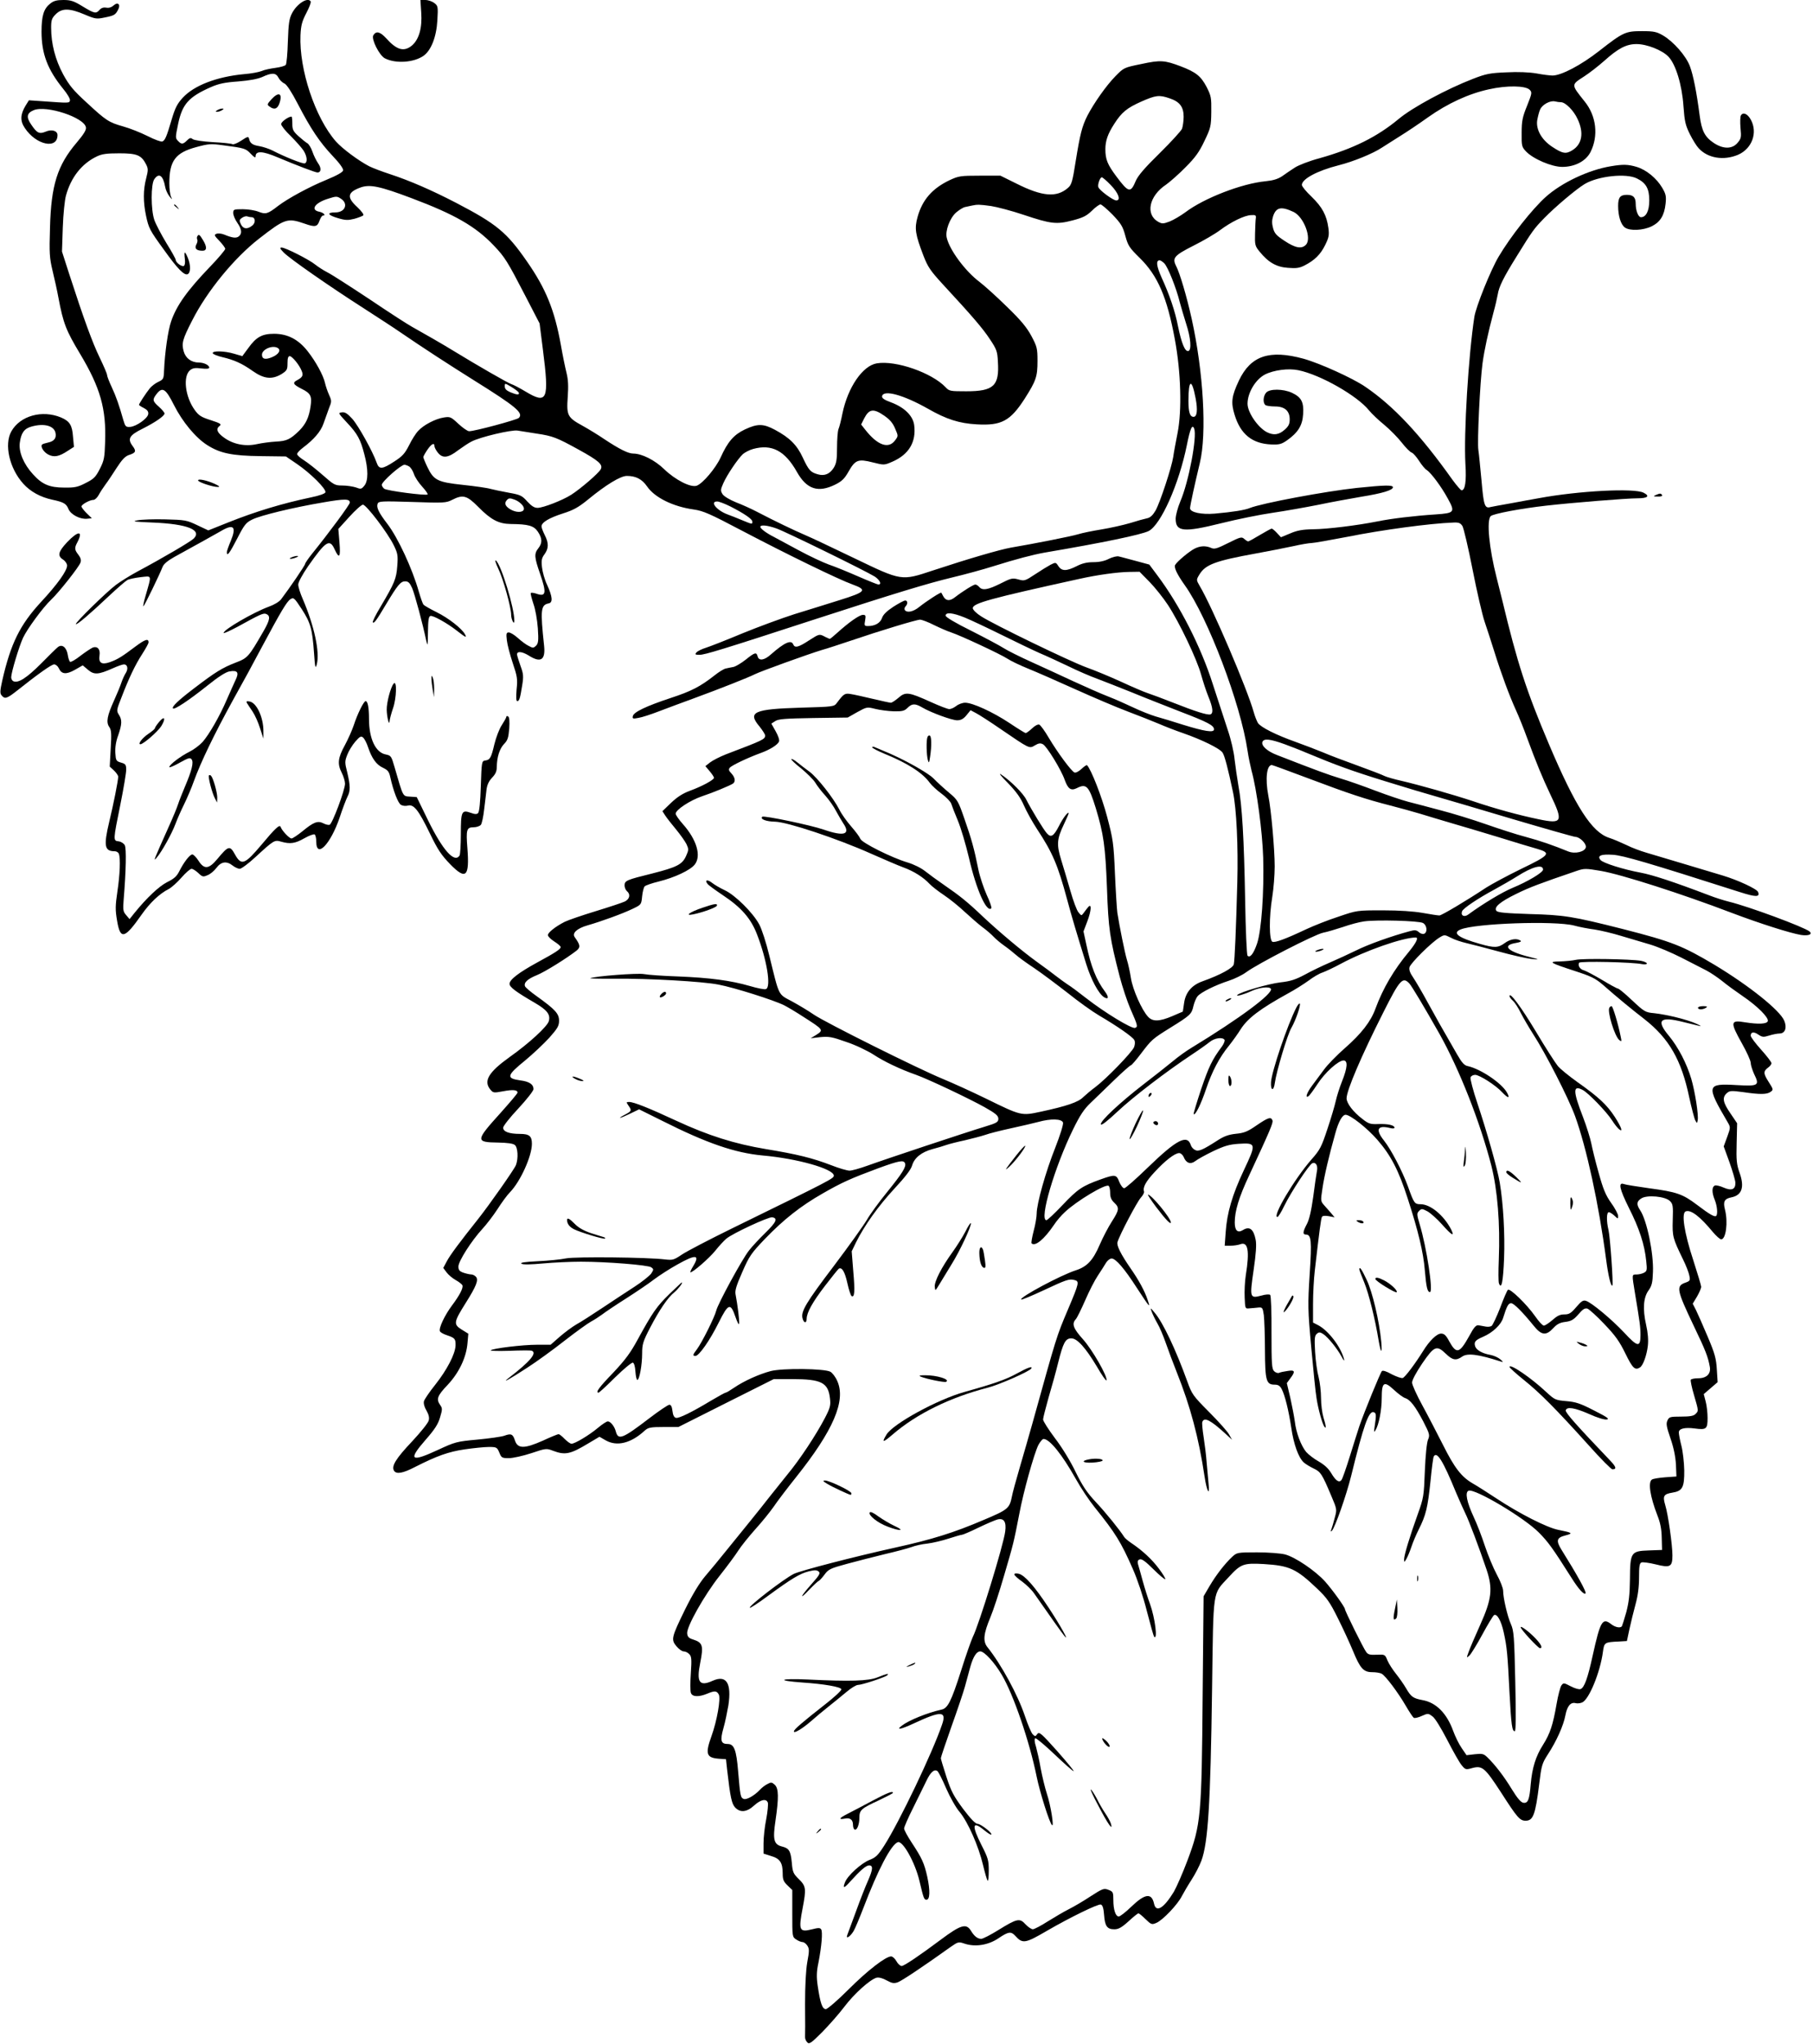 <?xml version="1.0" standalone="no"?>
<!DOCTYPE svg PUBLIC "-//W3C//DTD SVG 20010904//EN"
 "http://www.w3.org/TR/2001/REC-SVG-20010904/DTD/svg10.dtd">
<svg version="1.0" xmlns="http://www.w3.org/2000/svg"
 width="1135pt" height="1280pt" viewBox="0 0 1135 1280"
 preserveAspectRatio="xMidYMid meet">
<g transform="translate(0,1280) scale(0.1,-0.1)"
fill="#000000" stroke="none">
<path d="M315 12778 c-41 -32 -55 -76 -55 -176 0 -139 38 -238 136 -359 25
-30 44 -62 42 -72 -4 -17 -4 -17 -170 -5 l-87 6 -20 -32 c-34 -56 -36 -97 -6
-141 70 -107 205 -136 205 -45 0 27 -36 38 -73 22 -41 -17 -55 -10 -91 43 -33
47 -29 73 15 91 79 33 318 -46 327 -108 3 -16 -15 -44 -58 -95 -121 -142 -160
-267 -167 -532 -5 -161 -3 -190 16 -270 12 -49 29 -126 37 -170 30 -160 48
-205 135 -350 127 -212 165 -345 157 -554 -3 -96 -6 -114 -33 -167 -26 -51
-38 -63 -88 -88 -50 -26 -69 -30 -135 -29 -92 0 -139 20 -196 84 -58 63 -90
140 -82 197 8 61 28 89 73 101 77 22 139 6 150 -37 8 -34 -7 -55 -46 -63 -18
-4 -34 -9 -37 -12 -13 -12 9 -48 38 -63 36 -19 68 -13 122 23 l39 25 -6 64
c-5 72 -21 97 -75 120 -118 49 -256 11 -311 -87 -46 -82 -12 -232 75 -328 44
-49 107 -84 182 -100 70 -15 87 -24 101 -59 15 -35 74 -65 117 -60 l29 3 -33
32 c-17 17 -32 36 -32 42 0 12 52 41 75 41 9 0 24 14 33 31 9 17 28 46 42 65
14 18 45 65 70 104 33 51 53 73 77 81 44 14 48 24 22 58 -32 44 -19 66 64 107
80 40 137 80 137 95 0 6 -16 25 -35 42 -41 36 -42 45 -14 81 36 46 57 32 108
-70 53 -105 135 -204 207 -250 81 -52 156 -68 337 -70 l157 -2 69 -47 c85 -58
186 -158 178 -178 -3 -8 -39 -21 -89 -31 -180 -38 -346 -88 -519 -157 l-125
-50 -70 33 c-65 31 -76 33 -199 36 -71 2 -150 -1 -175 -6 -37 -7 -20 -9 100
-14 212 -9 306 -46 253 -100 -21 -20 -187 -118 -357 -209 -44 -24 -102 -60
-130 -81 -61 -46 -258 -239 -251 -246 6 -6 85 61 208 177 52 49 103 93 114 99
10 6 48 14 82 18 74 8 71 19 33 -114 -12 -40 -18 -71 -14 -68 7 4 101 198 120
247 7 18 33 39 74 62 151 83 246 136 288 160 82 49 102 31 65 -59 -14 -33 -25
-65 -25 -71 0 -31 18 -6 65 85 44 86 55 100 94 119 52 26 259 76 443 107 138
24 168 23 168 -1 0 -13 -132 -191 -237 -321 -24 -30 -43 -58 -43 -63 0 -9 -99
-154 -150 -221 -12 -16 -44 -35 -78 -47 -95 -35 -282 -143 -282 -164 0 -5 39
13 88 39 136 75 161 87 177 80 30 -11 26 -37 -17 -111 -92 -159 -97 -165 -173
-194 -83 -32 -128 -60 -255 -157 -103 -78 -147 -120 -137 -130 9 -9 97 49 215
143 67 54 115 85 138 89 51 9 62 -6 39 -53 -10 -21 -34 -76 -55 -123 -44 -103
-110 -218 -152 -266 -17 -19 -54 -47 -82 -61 -56 -28 -126 -81 -126 -96 0 -5
29 7 64 27 54 30 66 34 75 22 15 -18 2 -70 -41 -171 -16 -38 -36 -88 -43 -110
-7 -22 -33 -85 -58 -140 -98 -219 -99 -222 -76 -195 32 37 94 149 117 210 11
30 36 87 55 125 19 39 46 102 60 142 44 122 130 299 242 503 60 107 143 260
185 340 119 222 155 283 178 298 20 13 24 10 71 -62 55 -85 66 -123 77 -276 6
-91 9 -100 17 -70 20 76 -15 240 -88 410 -16 36 -28 76 -28 90 0 14 26 63 62
115 111 158 135 174 166 105 29 -63 38 -50 30 44 l-7 84 69 76 c37 41 76 76
85 76 21 0 155 -176 193 -254 25 -51 27 -64 22 -130 -6 -80 -16 -105 -104
-254 -31 -51 -53 -96 -49 -99 8 -8 23 13 82 112 73 122 92 145 120 145 20 0
29 -9 44 -42 17 -40 66 -223 88 -328 9 -41 10 -35 11 51 1 74 4 98 15 102 15
6 106 -45 166 -92 55 -43 64 -47 51 -23 -19 36 -103 102 -178 139 -40 20 -77
41 -82 47 -5 6 -18 43 -29 81 -41 145 -131 339 -198 426 -53 69 -69 102 -60
125 6 16 24 17 217 11 197 -7 212 -6 249 13 68 35 93 28 164 -44 79 -80 127
-106 203 -107 112 -1 145 -11 170 -48 28 -42 29 -71 3 -104 -27 -34 -25 -56
10 -157 43 -124 39 -149 -23 -127 -15 5 -30 7 -34 4 -3 -3 5 -33 16 -67 13
-36 24 -101 28 -154 5 -78 3 -94 -11 -109 -16 -15 -20 -16 -47 -1 -17 8 -47
31 -68 50 -21 19 -46 34 -56 34 -15 0 -17 -7 -12 -49 3 -28 20 -92 37 -143 28
-83 31 -100 24 -165 -4 -49 -3 -73 4 -73 13 0 18 17 31 99 9 55 8 71 -10 120
-11 31 -21 63 -22 71 -3 24 29 22 72 -4 76 -49 107 -29 97 62 -24 224 -21 254
29 264 27 5 24 42 -10 116 -15 31 -29 81 -32 110 -5 44 -2 58 16 82 26 36 27
70 1 120 -11 22 -20 46 -20 54 0 25 47 53 134 81 66 21 97 38 157 87 113 93
204 148 243 148 57 0 95 -20 127 -66 47 -69 162 -126 291 -144 62 -9 100 -26
309 -136 280 -147 598 -302 687 -334 93 -34 83 -46 -83 -98 -77 -24 -204 -64
-283 -88 -78 -25 -225 -79 -325 -120 -100 -42 -203 -82 -228 -90 -26 -8 -52
-21 -59 -29 -11 -13 -8 -15 20 -15 32 0 138 32 730 225 493 160 693 221 850
259 80 19 197 51 260 71 140 44 247 72 320 85 365 62 605 112 651 135 77 40
190 295 239 538 21 105 34 134 46 103 19 -50 -34 -333 -87 -456 -16 -38 -29
-87 -29 -108 0 -82 49 -87 286 -28 100 25 244 54 320 65 76 11 205 34 286 50
80 17 203 39 272 51 130 21 196 41 196 59 0 15 -49 14 -225 -4 -197 -21 -597
-96 -671 -126 -31 -13 -107 -25 -219 -35 -84 -7 -155 8 -155 34 1 20 28 144
61 282 45 185 23 570 -51 905 -31 139 -73 282 -97 329 -26 51 -13 66 109 128
62 31 137 75 166 97 68 51 153 93 194 94 28 2 32 -1 30 -18 -2 -11 -4 -54 -5
-97 -2 -71 0 -79 28 -113 54 -67 105 -97 177 -102 52 -4 72 -2 105 15 64 33
100 69 129 128 23 47 26 62 20 107 -11 79 -38 130 -105 195 -34 32 -61 65 -61
74 0 37 96 89 230 123 92 23 216 74 270 110 25 16 77 49 115 73 39 24 117 76
174 117 123 87 254 148 383 176 112 25 228 23 254 -3 16 -16 15 -22 -16 -100
-29 -71 -34 -96 -34 -170 -1 -82 1 -88 27 -116 46 -48 162 -97 227 -97 79 0
148 36 177 93 51 101 37 226 -37 317 -86 108 -85 103 -2 157 31 20 88 64 125
97 87 78 138 105 202 105 65 0 161 -38 200 -79 46 -48 85 -177 94 -310 7 -96
12 -118 40 -175 18 -36 43 -76 55 -88 57 -63 157 -79 247 -41 87 38 124 138
80 219 -20 37 -48 50 -62 28 -5 -7 -6 -42 -3 -78 6 -61 4 -68 -19 -95 -33 -39
-89 -39 -147 -1 -57 38 -77 75 -90 175 -19 146 -40 251 -61 307 -24 64 -102
153 -168 192 -40 23 -57 27 -131 27 -104 0 -118 -6 -270 -125 -114 -89 -235
-152 -290 -153 -14 0 -59 5 -100 13 -47 8 -117 11 -190 7 -101 -4 -127 -9
-207 -40 -166 -64 -381 -180 -467 -252 -136 -113 -286 -187 -496 -246 -64 -17
-133 -44 -155 -59 -22 -14 -57 -38 -78 -53 -27 -18 -56 -27 -105 -32 -148 -14
-385 -106 -501 -194 -30 -22 -74 -48 -99 -58 -40 -15 -47 -15 -71 -2 -82 46
-58 162 49 233 24 17 79 65 122 109 61 61 86 96 118 164 39 81 42 92 43 182 1
90 -1 100 -29 156 -36 68 -66 93 -163 130 -101 38 -126 40 -247 14 -108 -22
-109 -23 -161 -76 -58 -59 -135 -169 -176 -248 -33 -66 -45 -112 -73 -285 -20
-128 -26 -148 -49 -167 -70 -61 -160 -54 -321 27 l-101 50 -129 0 c-121 0
-133 -2 -189 -28 -109 -52 -171 -123 -201 -231 -20 -72 -14 -109 37 -242 28
-72 44 -95 123 -181 185 -200 249 -275 293 -342 42 -63 47 -76 50 -140 10
-152 -26 -186 -198 -186 -100 0 -107 1 -129 25 -86 91 -312 170 -431 150 -89
-15 -181 -150 -215 -313 -8 -41 -19 -85 -25 -99 -5 -13 -9 -66 -9 -116 0 -74
-4 -98 -20 -125 -25 -40 -58 -54 -100 -42 -46 13 -57 25 -94 104 -37 80 -82
125 -175 175 -73 39 -109 39 -188 2 -69 -33 -107 -76 -152 -176 -31 -67 -111
-162 -149 -176 -37 -14 -135 36 -205 104 -58 56 -139 97 -193 97 -31 0 -87 28
-179 89 -38 26 -100 64 -138 85 -95 52 -101 65 -93 180 5 70 3 109 -8 153 -8
32 -24 110 -35 173 -39 217 -93 352 -213 524 -126 182 -190 234 -441 365 -154
80 -292 140 -417 181 -49 16 -107 38 -129 49 -67 35 -168 110 -208 155 -130
148 -231 451 -222 665 3 64 10 88 37 140 18 34 30 66 27 72 -18 29 -86 -14
-117 -74 -18 -35 -22 -64 -26 -177 -2 -74 -8 -140 -13 -146 -5 -7 -35 -15 -65
-19 -30 -4 -70 -12 -87 -20 -18 -7 -66 -16 -107 -19 -173 -16 -316 -71 -387
-149 -33 -36 -47 -63 -68 -134 -33 -112 -42 -132 -59 -139 -8 -3 -49 12 -92
34 -44 22 -112 49 -152 60 -92 26 -108 37 -230 150 -82 75 -109 107 -147 177
-49 91 -75 191 -75 292 0 47 4 59 29 84 39 39 87 38 181 -2 66 -28 75 -29 123
-19 61 12 70 17 86 49 18 33 -1 51 -28 27 -13 -12 -30 -17 -45 -14 -17 3 -31
-1 -42 -13 -23 -26 -31 -25 -107 21 -55 34 -75 40 -120 40 -41 0 -61 -5 -82
-22z m1428 -464 c7 -14 24 -31 38 -37 15 -8 44 -52 84 -129 81 -156 136 -238
218 -325 43 -45 67 -79 65 -90 -2 -11 -37 -31 -107 -60 -105 -43 -238 -115
-301 -163 -64 -50 -77 -53 -121 -36 -22 9 -66 16 -99 16 -56 0 -60 -1 -60 -24
0 -13 11 -40 25 -60 29 -42 32 -68 10 -86 -16 -13 -40 -10 -91 11 -17 7 -39 9
-49 5 -16 -6 -14 -11 18 -44 20 -21 37 -44 37 -50 0 -7 -42 -57 -93 -110 -146
-152 -212 -245 -246 -345 -19 -55 -39 -192 -44 -307 -2 -52 -4 -56 -36 -71
-18 -8 -42 -27 -53 -40 -24 -30 -68 -97 -68 -104 0 -2 14 -12 31 -20 22 -12
29 -22 27 -38 -4 -27 -74 -77 -113 -80 -27 -2 -31 2 -43 43 -26 92 -45 147
-73 207 -16 34 -29 68 -29 76 0 7 -21 56 -46 108 -45 92 -101 246 -191 524
l-45 140 5 150 c3 85 12 172 20 201 32 115 99 199 192 244 33 16 62 20 142 20
110 0 138 -11 168 -70 13 -26 13 -36 0 -87 -19 -71 -19 -148 -1 -233 17 -80
23 -91 113 -215 84 -118 126 -160 147 -152 20 8 21 56 2 102 -19 46 -25 44
-19 -4 3 -24 1 -41 -6 -46 -13 -7 -51 21 -51 38 0 6 -26 53 -59 106 -32 53
-66 118 -75 144 -22 65 -22 224 0 255 29 42 55 24 68 -48 3 -19 16 -46 27 -60
17 -21 19 -22 10 -3 -6 12 -11 50 -11 85 0 141 38 192 169 227 77 21 91 22
170 11 132 -17 140 -20 171 -53 22 -23 30 -27 30 -16 0 36 44 34 140 -7 121
-51 235 -94 247 -94 24 0 26 28 4 58 -11 16 -27 48 -35 72 -8 24 -23 48 -32
53 -9 5 -34 25 -55 44 -34 31 -39 41 -39 79 0 24 -2 44 -5 44 -20 0 -65 -33
-65 -47 0 -9 27 -44 61 -76 33 -33 69 -74 80 -91 22 -36 25 -72 7 -79 -13 -4
-124 40 -203 81 -22 11 -59 23 -82 27 -43 7 -58 18 -64 47 -4 15 -10 13 -48
-12 -24 -16 -49 -26 -55 -23 -6 4 -61 10 -123 13 -65 4 -118 12 -127 19 -12
10 -19 8 -35 -8 -25 -25 -35 -26 -55 -5 -19 19 -19 21 -1 108 26 124 66 169
204 230 50 22 87 30 172 36 72 6 121 15 151 28 60 28 85 27 101 -4z m5580
-130 c63 -21 87 -54 87 -115 0 -26 -5 -60 -10 -75 -6 -14 -69 -83 -140 -153
-93 -91 -134 -139 -149 -172 -33 -79 -45 -77 -122 26 -56 75 -69 107 -69 171
0 52 15 96 56 159 46 72 79 99 169 139 91 40 112 43 178 20z m2449 -24 c28 0
80 -52 104 -105 41 -86 29 -158 -33 -196 -40 -25 -61 -21 -126 22 -65 43 -101
106 -94 163 4 24 12 56 19 71 14 31 63 57 93 50 11 -3 28 -5 37 -5z m-2819
-518 c49 -50 66 -97 35 -97 -19 0 -104 62 -112 83 -6 15 10 62 22 62 4 0 29
-21 55 -48z m-4376 -83 c271 -102 401 -177 514 -296 70 -73 86 -100 197 -314
l90 -174 21 -166 c40 -314 28 -343 -110 -260 -35 21 -75 42 -88 46 -22 7 -218
120 -360 207 -63 39 -197 116 -262 152 -26 14 -145 91 -265 172 -121 80 -240
157 -265 169 -25 13 -59 35 -75 48 -36 30 -187 107 -211 107 -13 0 -11 -6 12
-30 36 -38 286 -212 500 -349 88 -57 187 -121 220 -144 161 -110 306 -204 470
-307 266 -166 314 -206 283 -237 -13 -12 -275 -83 -311 -83 -10 0 -40 21 -67
46 -47 44 -52 46 -91 40 -53 -8 -127 -47 -160 -83 -15 -15 -41 -56 -58 -91
-27 -53 -42 -69 -93 -102 -75 -49 -95 -51 -110 -7 -25 71 -114 231 -152 274
-32 35 -47 44 -66 41 -24 -3 -23 -5 31 -63 67 -71 86 -106 110 -200 25 -93 25
-166 0 -196 -18 -22 -22 -23 -53 -11 -19 6 -57 12 -84 12 -47 0 -54 4 -123 65
-41 36 -94 78 -118 93 -24 15 -43 32 -43 39 0 7 17 25 37 40 68 51 111 101
128 150 9 26 25 69 34 95 18 44 18 48 1 86 -10 22 -21 55 -25 73 -10 47 -57
134 -109 200 -58 74 -126 109 -210 109 -75 0 -112 -20 -162 -90 -20 -27 -37
-50 -37 -50 -1 0 -24 7 -51 15 -60 18 -139 20 -134 3 2 -6 29 -17 59 -24 76
-18 123 -39 191 -87 71 -50 121 -55 181 -19 34 22 37 28 37 68 0 31 4 44 14
44 15 0 61 -56 75 -93 11 -27 5 -39 -26 -56 -34 -17 -29 -28 26 -56 57 -28 65
-46 55 -112 -10 -67 -29 -107 -69 -148 -57 -56 -80 -67 -148 -70 -34 -2 -88
-9 -119 -16 -73 -16 -149 -1 -207 42 -43 31 -51 54 -25 73 12 10 3 16 -56 35
-60 19 -76 29 -101 64 -60 83 -75 211 -29 249 16 13 32 16 70 11 33 -4 50 -2
50 5 0 16 -34 32 -65 32 -47 0 -83 27 -95 70 -14 51 -7 76 53 193 93 184 263
391 418 512 162 126 178 132 285 95 68 -24 81 -21 95 20 6 16 15 30 20 30 22
0 6 18 -21 24 -59 11 -30 56 55 82 50 16 55 16 79 0 49 -31 27 -86 -34 -86
-57 0 -49 -17 16 -36 47 -14 63 -14 103 -4 25 7 50 17 55 21 6 5 -10 26 -37
52 -68 62 -62 93 20 123 59 21 121 8 320 -67z m3627 -49 c38 -6 130 -30 204
-55 173 -58 207 -61 307 -35 65 17 87 28 120 60 22 22 47 40 54 40 8 0 41 -29
76 -64 53 -56 64 -73 80 -133 17 -62 25 -74 90 -138 113 -111 171 -245 220
-510 38 -204 45 -444 17 -586 -11 -57 -24 -124 -27 -149 -10 -66 -83 -288
-111 -337 -17 -29 -33 -44 -52 -48 -15 -3 -63 -16 -107 -30 -44 -13 -125 -31
-180 -40 -55 -9 -120 -22 -145 -30 -42 -13 -275 -59 -422 -84 -68 -12 -264
-69 -488 -143 -198 -66 -195 -66 -490 76 -135 65 -274 131 -310 146 -68 29
-191 88 -300 145 -36 19 -96 46 -133 60 -39 16 -74 37 -83 50 -14 22 -14 28 4
69 24 54 91 153 123 183 13 11 42 26 64 32 117 32 199 -11 274 -144 61 -109
133 -132 240 -79 42 21 58 37 83 81 42 74 60 81 151 58 72 -18 72 -18 123 4
104 45 151 124 137 230 -8 58 -61 110 -143 141 -44 16 -60 27 -58 39 8 43 133
9 287 -78 115 -66 196 -92 306 -98 154 -9 210 21 300 161 71 112 80 137 80
236 0 79 -3 90 -38 156 -29 54 -65 98 -155 185 -64 63 -141 132 -170 154 -89
67 -187 199 -205 276 -11 43 19 123 58 158 20 17 45 33 58 35 12 3 31 7 42 9
33 7 47 7 119 -3z m1894 -37 c65 -31 116 -168 77 -206 -26 -27 -66 -20 -132
24 -52 34 -64 47 -73 80 -8 29 -8 50 0 75 19 57 51 63 128 27z m-6523 -33 c24
0 27 -34 5 -52 -32 -26 -58 -22 -72 8 -11 23 -10 28 7 40 11 8 26 12 33 9 8
-3 20 -5 27 -5z m5714 -289 c22 -22 75 -154 97 -244 9 -34 27 -93 39 -132 30
-91 36 -168 14 -173 -21 -4 -42 48 -64 154 -18 94 -54 200 -103 306 -32 72
-37 108 -12 108 5 0 18 -8 29 -19z m-5550 -530 c22 -14 5 -40 -35 -57 -42 -18
-64 -13 -64 15 0 34 67 62 99 42z m1509 -280 c5 -15 -12 -14 -53 3 -25 11 -35
21 -35 37 0 21 0 21 42 -4 23 -14 44 -30 46 -36z m4237 -35 c14 -74 9 -116
-13 -116 -23 0 -32 30 -32 101 0 135 21 142 45 15z m-1949 -109 c36 -25 54
-47 68 -81 20 -46 20 -46 -1 -74 -41 -55 -110 -30 -186 67 l-26 33 19 38 c31
60 58 64 126 17z m-2176 -112 c100 -15 124 -24 262 -100 127 -70 154 -94 139
-123 -13 -25 -127 -123 -185 -160 -55 -35 -174 -81 -210 -82 -21 0 -38 11 -65
40 -33 37 -43 42 -116 55 -44 8 -96 19 -115 24 -19 6 -97 17 -172 25 -160 17
-183 29 -223 113 -14 29 -25 57 -25 61 0 4 11 24 25 45 26 38 45 48 45 23 0
-7 9 -25 21 -40 29 -37 64 -34 126 14 29 21 66 46 84 55 55 29 251 75 289 69
19 -3 73 -12 120 -19z m-800 -205 c10 -5 24 -26 31 -47 6 -20 30 -56 52 -80
22 -24 37 -46 34 -49 -9 -9 -257 23 -272 36 -8 7 -15 18 -15 24 0 20 120 126
142 126 5 0 18 -4 28 -10z m663 -209 c30 -12 57 -38 57 -56 0 -22 -37 -27 -74
-10 -39 19 -52 41 -35 61 13 16 20 17 52 5z m1349 -42 c86 -44 138 -79 138
-95 0 -18 1 -18 -67 10 -32 13 -73 30 -91 36 -67 26 -110 80 -62 80 11 0 48
-14 82 -31z m289 -138 c55 -19 551 -262 615 -301 32 -21 46 -50 23 -50 -5 0
-63 23 -127 51 -64 28 -147 62 -183 74 -36 13 -122 53 -190 90 -68 37 -137 74
-154 83 -46 23 -85 52 -85 63 0 14 42 11 101 -10z"/>
<path d="M1699 12178 c-27 -30 -28 -34 -12 -45 30 -23 51 -15 63 22 20 61 -5
73 -51 23z"/>
<path d="M1360 12110 c-13 -9 -13 -10 0 -10 8 0 22 5 30 10 13 9 13 10 0 10
-8 0 -22 -5 -30 -10z"/>
<path d="M1090 11516 c0 -2 8 -10 18 -17 15 -13 16 -12 3 4 -13 16 -21 21 -21
13z"/>
<path d="M1235 11320 c-3 -5 -3 -14 0 -20 3 -5 1 -19 -6 -31 -13 -25 1 -39 39
-39 28 0 29 24 2 68 -21 35 -26 37 -35 22z"/>
<path d="M2637 12722 c7 -97 -14 -169 -58 -207 -50 -41 -95 -29 -161 45 -39
42 -63 48 -81 19 -14 -23 37 -125 72 -144 68 -35 182 -27 243 16 47 34 80 117
86 221 5 87 4 91 -19 109 -13 10 -38 19 -56 19 l-31 0 5 -78z"/>
<path d="M10084 11759 c-139 -23 -306 -102 -406 -191 -86 -77 -223 -251 -296
-375 -50 -84 -142 -313 -152 -377 -37 -241 -67 -728 -56 -922 7 -109 -2 -164
-24 -164 -5 0 -31 30 -58 67 -201 283 -369 462 -546 582 -79 54 -285 147 -386
175 -213 58 -330 19 -404 -137 -46 -98 -51 -137 -27 -214 37 -122 110 -181
230 -186 49 -2 64 2 97 25 70 49 98 94 102 165 5 76 -11 106 -71 134 -56 25
-138 25 -160 1 -20 -22 -22 -67 -4 -79 6 -4 33 -8 59 -8 61 0 92 -28 92 -81 0
-29 -7 -43 -32 -65 -36 -32 -69 -36 -111 -15 -57 30 -121 124 -121 178 0 69
50 152 109 183 55 28 147 40 209 27 138 -28 369 -160 442 -251 17 -21 60 -62
97 -92 36 -30 85 -80 109 -111 24 -31 52 -59 62 -62 9 -3 30 -27 46 -52 16
-25 37 -51 48 -57 26 -17 91 -103 132 -179 47 -85 42 -91 -76 -99 -136 -9
-278 -26 -366 -44 -126 -25 -311 -48 -402 -49 -65 -1 -99 -7 -143 -26 l-58
-24 -25 27 c-14 15 -28 27 -33 27 -4 0 -37 -18 -74 -40 -36 -22 -69 -40 -73
-40 -4 0 -15 7 -25 16 -16 14 -24 12 -100 -26 -70 -35 -86 -40 -106 -31 -34
15 -69 14 -106 -5 -34 -18 -106 -78 -120 -101 -9 -15 11 -58 60 -127 145 -203
350 -743 393 -1036 6 -41 18 -97 25 -125 33 -118 68 -383 73 -545 6 -219 -11
-456 -38 -537 -22 -65 -44 -93 -60 -77 -5 5 -12 162 -15 349 -7 386 -19 592
-42 715 -8 47 -19 121 -24 165 -4 45 -23 127 -43 185 -19 58 -61 186 -93 285
-75 236 -207 495 -348 683 l-50 67 -85 23 c-47 13 -95 25 -106 28 -12 3 -40
-4 -62 -15 -27 -14 -60 -21 -97 -21 -40 0 -70 -7 -105 -25 -63 -32 -93 -32
-114 0 -16 25 -17 25 -49 9 -17 -9 -61 -36 -97 -60 -62 -41 -67 -43 -105 -32
-37 10 -45 8 -112 -26 -78 -39 -113 -45 -133 -21 -7 8 -18 15 -24 15 -12 0
-82 -44 -128 -80 -32 -25 -56 -23 -72 5 -6 11 -12 22 -13 24 -3 5 -93 -53
-139 -90 -37 -30 -77 -38 -90 -18 -3 6 -1 16 5 22 15 15 14 37 -2 37 -8 0 -41
-18 -74 -39 -41 -27 -64 -49 -71 -70 -11 -32 -44 -51 -88 -51 -23 0 -24 3 -18
35 5 31 4 35 -14 35 -22 0 -88 -47 -159 -111 -24 -22 -45 -39 -48 -39 -3 0
-20 7 -36 16 -30 15 -32 14 -93 -25 -67 -44 -90 -50 -100 -26 -12 31 -55 12
-139 -62 -42 -38 -76 -43 -84 -13 -7 28 -17 26 -74 -20 -28 -22 -63 -43 -77
-46 -15 -3 -37 -7 -49 -10 -11 -2 -44 -22 -71 -44 -88 -69 -144 -98 -272 -140
-154 -51 -234 -89 -238 -114 -4 -16 0 -18 35 -11 21 3 79 22 128 41 50 19 146
55 215 80 169 62 348 133 385 152 35 18 334 126 420 152 33 9 114 36 180 58
185 63 413 132 435 132 11 0 51 -15 88 -34 37 -18 85 -39 107 -46 58 -19 309
-136 353 -165 21 -14 78 -41 127 -61 50 -20 182 -78 295 -129 113 -51 261
-114 330 -140 69 -26 157 -61 195 -77 39 -17 106 -43 150 -58 118 -41 233 -97
249 -123 13 -20 34 -100 65 -247 22 -102 33 -342 27 -565 -8 -299 -16 -485
-22 -513 -5 -23 -83 -66 -195 -106 -68 -24 -107 -70 -116 -136 l-8 -54 -65
-28 c-82 -35 -124 -36 -153 -4 -39 42 -96 170 -107 242 -6 38 -17 89 -25 114
-13 43 -47 211 -60 295 -3 22 -10 132 -15 245 -8 192 -12 215 -49 356 -33 125
-100 297 -126 323 -3 2 -18 -8 -35 -24 -16 -15 -35 -25 -43 -22 -19 7 -105
123 -161 217 -25 43 -52 80 -60 83 -8 3 -28 -7 -45 -24 -17 -16 -35 -29 -40
-29 -4 0 -51 29 -103 64 -103 68 -229 126 -276 126 -16 0 -41 -9 -55 -20 -14
-11 -33 -20 -44 -20 -10 0 -62 20 -117 45 -137 62 -157 65 -201 26 -20 -17
-41 -31 -48 -31 -7 0 -57 11 -112 24 -55 13 -117 27 -137 30 -39 7 -45 3 -88
-54 -18 -25 -19 -25 -227 -31 -294 -9 -335 -27 -258 -118 19 -24 35 -49 35
-56 0 -24 -11 -29 -245 -118 -38 -15 -83 -38 -100 -51 l-29 -23 27 -32 c15
-18 27 -36 27 -41 0 -13 -76 -54 -150 -81 -46 -17 -80 -39 -119 -76 l-54 -52
18 -28 c10 -15 41 -55 68 -87 27 -33 56 -74 65 -92 14 -31 14 -36 -3 -74 -24
-53 -58 -70 -211 -109 -162 -40 -174 -45 -174 -75 0 -13 7 -29 15 -36 23 -19
18 -48 -12 -64 -16 -8 -98 -35 -183 -61 -85 -26 -173 -56 -195 -67 -57 -29
-105 -67 -105 -83 0 -8 18 -26 40 -40 22 -14 40 -29 40 -35 0 -13 -32 -34
-146 -96 -117 -64 -174 -108 -174 -134 0 -21 41 -51 158 -119 77 -45 99 -73
88 -114 -8 -33 -123 -139 -246 -226 -131 -94 -164 -149 -121 -202 18 -22 21
-23 80 -12 62 12 91 9 91 -8 0 -6 -48 -62 -106 -127 -158 -175 -159 -184 -16
-186 59 -1 94 -6 105 -15 19 -15 23 -84 7 -126 -10 -26 -165 -247 -237 -338
-113 -142 -175 -225 -195 -263 l-23 -43 21 -28 c11 -15 37 -37 57 -48 20 -11
39 -26 42 -33 6 -17 -18 -63 -66 -127 -44 -59 -83 -140 -75 -160 2 -7 22 -18
43 -25 51 -17 56 -23 55 -65 -2 -53 -54 -153 -127 -245 -36 -45 -68 -92 -71
-104 -3 -14 3 -37 16 -58 14 -25 19 -44 14 -62 -3 -15 -50 -73 -103 -130 -103
-109 -132 -156 -114 -185 15 -23 55 -16 132 24 136 69 208 95 310 110 55 8
124 15 151 15 49 0 52 -2 66 -35 13 -33 17 -35 60 -35 25 0 88 14 140 31 92
31 95 31 137 15 75 -28 107 -22 221 47 l69 41 38 -22 c71 -41 160 -19 247 62
21 18 36 21 116 21 l93 0 298 150 299 150 115 0 c184 0 226 -22 237 -121 5
-43 2 -58 -33 -125 -54 -103 -155 -257 -234 -352 -35 -44 -86 -107 -112 -140
-26 -34 -79 -100 -117 -147 -38 -47 -105 -130 -150 -185 -44 -55 -105 -129
-136 -165 -36 -43 -78 -112 -125 -207 -86 -176 -89 -189 -54 -231 15 -18 35
-32 45 -32 10 0 26 -7 35 -17 14 -14 16 -30 10 -118 -4 -56 -4 -112 0 -124 8
-26 48 -28 102 -6 47 20 60 19 73 -5 13 -25 -11 -164 -46 -261 -40 -111 -32
-135 46 -141 l45 -3 7 -65 c20 -175 29 -214 50 -237 32 -34 73 -30 119 12 42
38 76 45 86 18 3 -9 -1 -55 -10 -103 -10 -48 -17 -116 -17 -152 l0 -64 47 -15
c56 -16 73 -42 73 -110 0 -37 5 -50 30 -74 l30 -29 0 -147 c0 -145 0 -147 25
-163 13 -9 31 -16 39 -16 9 0 22 -10 30 -22 13 -20 13 -33 0 -103 -9 -52 -14
-145 -14 -265 1 -102 1 -194 0 -204 -1 -11 6 -26 14 -34 12 -13 24 -5 93 64
43 44 106 115 139 159 62 82 161 171 202 182 15 3 38 -3 63 -17 33 -18 45 -20
69 -12 25 9 156 96 332 222 46 32 49 33 87 20 67 -22 149 -9 212 34 62 42 79
44 105 15 46 -51 62 -48 199 32 145 84 321 170 337 164 11 -4 17 -24 20 -65 5
-70 19 -90 64 -90 26 0 46 11 89 50 30 28 58 50 62 50 4 0 24 -16 44 -36 36
-35 40 -36 68 -24 39 16 133 114 160 168 12 23 39 69 61 103 22 34 49 86 61
118 42 114 57 351 67 1076 9 639 1 588 103 699 77 84 93 90 220 83 162 -10
204 -29 335 -154 61 -58 80 -85 131 -188 33 -66 75 -158 94 -204 44 -107 65
-131 119 -131 23 0 50 -4 60 -10 24 -13 101 -115 151 -201 22 -38 44 -71 50
-75 6 -3 29 2 50 12 39 17 40 17 67 -3 16 -11 53 -72 92 -147 36 -70 76 -141
90 -158 24 -29 26 -30 68 -18 62 16 78 2 179 -153 102 -159 118 -177 154 -177
47 0 61 36 85 230 14 116 18 129 54 185 55 84 98 181 110 245 11 58 33 84 64
76 10 -3 28 -1 40 4 43 16 114 189 131 318 8 58 10 60 100 64 l50 3 16 75 c9
41 26 111 38 155 15 55 22 108 22 168 0 70 3 89 15 94 9 3 49 -2 89 -12 91
-23 105 -16 105 56 0 65 -27 257 -45 315 -17 57 -10 69 44 78 64 10 76 33 75
140 -1 50 -9 119 -18 154 -9 35 -16 72 -16 83 0 24 36 33 99 25 73 -10 81 -4
81 65 0 32 -5 79 -12 104 l-12 46 43 37 44 38 -5 79 c-4 68 -12 99 -57 205
-29 69 -62 143 -73 166 l-21 41 27 45 c14 24 26 52 26 61 0 8 -23 84 -50 168
-56 170 -75 294 -47 304 32 13 90 -32 170 -129 21 -25 45 -46 52 -46 30 0 44
107 24 186 -13 51 -4 68 40 77 66 13 83 64 52 152 -19 53 -22 79 -19 187 l3
125 -42 62 c-47 68 -53 99 -23 126 18 16 27 17 102 7 108 -16 150 -15 173 2
18 13 17 15 -14 64 -33 52 -33 65 1 90 10 7 18 19 18 25 0 7 -29 45 -65 85
-36 40 -65 79 -65 87 0 24 19 27 48 7 24 -16 32 -17 67 -6 22 7 52 13 67 13
34 1 46 37 28 80 -27 65 -218 218 -435 349 -203 121 -267 146 -575 225 -316
80 -368 88 -586 94 -147 5 -197 9 -206 20 -18 22 23 57 126 107 79 39 144 64
379 144 45 15 55 15 149 -1 128 -22 503 -142 820 -263 177 -67 366 -127 433
-138 47 -7 74 4 53 22 -35 28 -377 155 -503 186 -33 8 -89 26 -125 40 -226 86
-355 128 -429 142 -108 20 -235 60 -251 79 -23 27 2 38 77 33 64 -4 221 -50
793 -233 103 -33 129 -33 116 0 -7 19 -125 74 -221 103 -39 12 -146 44 -240
72 -93 28 -201 60 -238 71 -38 11 -94 32 -125 48 -32 15 -80 36 -108 45 -109
35 -211 195 -377 586 -142 335 -199 511 -292 900 -9 36 -25 100 -36 144 -47
184 -64 361 -36 385 19 15 187 47 347 65 157 18 504 46 570 46 66 0 81 14 39
35 -58 30 -405 12 -654 -34 -33 -6 -112 -20 -175 -32 -63 -11 -122 -22 -130
-24 -35 -10 -42 11 -55 163 -8 82 -16 169 -20 194 -8 50 10 422 26 543 11 81
35 193 69 320 11 39 22 88 26 110 8 51 36 107 120 242 98 159 108 172 171 237
67 69 203 184 254 214 84 50 261 69 328 34 56 -28 76 -64 76 -137 0 -65 -20
-105 -52 -105 -17 0 -33 41 -33 84 0 40 -15 56 -55 56 -42 0 -55 -16 -55 -69
0 -64 17 -118 43 -136 32 -22 113 -18 167 8 54 27 79 68 87 141 5 47 2 61 -21
100 -35 60 -100 113 -160 131 -54 16 -85 17 -162 4z m-929 -2252 c8 -13 37
-136 64 -274 27 -138 61 -284 75 -325 14 -40 41 -125 61 -188 43 -138 94 -276
136 -368 17 -37 48 -114 69 -172 55 -150 97 -252 146 -355 82 -170 75 -186
-72 -155 -122 25 -276 67 -414 114 -127 42 -335 101 -447 127 -45 10 -93 24
-105 30 -13 7 -88 36 -168 65 -80 29 -179 66 -220 84 -41 17 -118 46 -170 65
-121 43 -217 91 -235 118 -7 12 -19 42 -26 67 -39 142 -260 660 -339 792 -21
36 -21 38 -3 68 38 65 99 88 358 135 72 13 173 33 225 44 52 12 107 21 121 21
14 0 115 18 225 39 214 43 517 84 661 89 34 2 45 -2 58 -21z m-1958 -351 c34
-35 85 -99 114 -143 72 -109 183 -343 208 -436 12 -43 32 -105 46 -139 28 -68
32 -104 13 -111 -18 -6 -94 18 -233 73 -66 26 -138 53 -160 60 -22 7 -97 39
-168 72 -70 32 -167 72 -215 89 -100 36 -582 269 -660 320 -29 18 -52 41 -52
51 0 31 110 61 670 184 108 24 235 42 310 43 l64 1 63 -64z m-1159 -222 c37
-15 141 -64 232 -109 91 -45 199 -97 240 -115 41 -17 122 -55 179 -82 57 -28
138 -63 180 -78 42 -16 139 -54 216 -85 77 -32 213 -85 302 -120 175 -67 213
-87 213 -112 0 -22 -58 -13 -197 30 -59 19 -135 42 -168 51 -33 10 -96 35
-140 56 -44 21 -116 53 -160 70 -44 17 -141 60 -215 94 -74 35 -193 89 -263
121 -71 32 -149 71 -174 87 -25 16 -117 65 -204 109 -99 49 -159 85 -159 94 0
23 43 19 118 -11z m-266 -563 c56 -33 187 -81 220 -81 23 0 39 8 58 31 l26 32
34 -18 c19 -10 88 -54 153 -99 186 -127 180 -124 216 -103 23 14 35 15 50 7
24 -12 115 -161 136 -222 21 -58 39 -71 76 -53 60 31 76 14 119 -125 49 -162
60 -239 70 -499 9 -259 18 -318 80 -557 17 -65 47 -155 66 -199 47 -107 49
-114 30 -121 -20 -8 -192 97 -306 186 -47 37 -98 75 -115 85 -16 11 -49 34
-73 53 -24 19 -78 59 -120 89 -94 68 -232 184 -337 282 -98 94 -149 134 -245
200 -41 28 -94 67 -118 86 -25 20 -71 43 -111 55 -98 29 -288 124 -295 148 -4
11 -29 45 -57 77 -27 31 -61 78 -74 105 -37 73 -138 201 -186 237 -24 18 -59
44 -77 59 -18 15 -35 24 -38 21 -3 -3 24 -29 61 -58 36 -30 76 -69 88 -88 11
-19 40 -57 64 -83 24 -27 54 -70 67 -96 14 -26 34 -60 45 -77 48 -70 6 -84
-121 -40 -80 28 -376 90 -386 81 -15 -15 24 -30 81 -31 77 -2 390 -106 602
-201 77 -34 167 -73 200 -85 66 -24 126 -62 165 -104 14 -15 54 -46 90 -70 36
-24 94 -71 130 -105 36 -33 85 -76 110 -95 25 -18 56 -45 70 -60 14 -15 44
-40 68 -57 23 -16 54 -41 70 -55 15 -14 67 -52 117 -85 49 -33 143 -104 210
-156 66 -53 154 -116 195 -140 114 -67 211 -134 221 -154 6 -10 5 -27 -1 -44
-13 -33 -176 -201 -243 -251 -26 -19 -60 -48 -76 -63 -30 -31 -103 -56 -266
-91 -121 -26 -122 -26 -340 81 -88 43 -211 99 -274 125 -153 63 -731 351 -806
402 -33 23 -95 60 -137 83 -88 47 -78 26 -142 287 -19 79 -47 166 -63 195 -39
73 -151 184 -216 214 -28 13 -64 34 -79 46 -29 23 -49 19 -28 -7 6 -8 49 -39
95 -70 116 -77 176 -146 214 -245 62 -159 90 -331 56 -343 -8 -4 -53 5 -100
19 -121 35 -251 52 -449 60 -94 3 -191 10 -216 15 -40 7 -305 -13 -335 -26 -5
-2 62 -4 150 -3 216 2 551 -17 653 -37 100 -19 349 -98 412 -130 25 -13 77
-44 115 -69 133 -85 133 -85 83 -117 l-33 -20 60 7 c54 5 73 2 163 -30 58 -19
132 -55 170 -79 65 -43 165 -91 267 -127 76 -27 329 -147 428 -202 71 -40 87
-54 87 -73 0 -21 -10 -27 -86 -50 -116 -35 -627 -205 -734 -244 -47 -17 -97
-31 -111 -31 -15 0 -67 15 -115 34 -117 45 -214 69 -409 101 -197 33 -359 84
-560 177 -172 80 -267 118 -296 118 -19 0 -19 -1 -5 -22 22 -31 21 -35 -21
-57 -57 -30 -32 -25 32 6 l56 27 147 -73 c276 -139 453 -200 627 -216 216 -19
445 -84 445 -126 0 -18 -17 -27 -632 -328 -147 -72 -291 -147 -320 -167 -49
-33 -57 -35 -103 -30 -110 14 -560 18 -620 7 -33 -7 -113 -15 -178 -18 -84 -4
-114 -9 -102 -16 11 -6 59 -5 135 2 65 6 171 11 237 11 163 0 420 -21 440 -35
16 -12 16 -14 0 -39 -10 -14 -57 -52 -105 -83 -48 -31 -139 -91 -202 -133 -63
-42 -136 -89 -162 -103 -26 -15 -73 -50 -104 -77 l-57 -50 -86 0 c-90 0 -278
-23 -289 -35 -4 -4 49 -5 118 -3 69 3 131 3 138 1 37 -13 -8 -67 -143 -171
-49 -38 5 -8 117 65 56 36 161 112 232 168 72 56 147 110 166 120 19 10 50 30
69 44 18 14 86 60 151 101 64 41 144 95 176 120 32 24 97 66 144 92 117 66
144 63 99 -11 -11 -18 -19 -35 -17 -37 8 -8 120 89 157 136 22 28 53 61 68 74
39 33 263 137 287 134 37 -6 27 -29 -41 -96 -38 -37 -85 -87 -104 -112 -43
-54 -195 -334 -205 -376 -9 -39 -90 -201 -120 -241 -28 -37 -29 -43 -10 -43
22 0 90 97 145 208 61 122 74 126 105 37 11 -33 22 -53 23 -44 4 15 -10 121
-22 184 -5 24 5 56 42 140 44 101 56 118 143 209 117 121 223 205 360 283 120
69 176 94 348 158 132 48 159 53 168 31 8 -22 -16 -61 -113 -181 -49 -60 -106
-138 -126 -173 -20 -34 -112 -163 -204 -285 -177 -233 -210 -289 -199 -331 8
-32 26 -34 26 -3 1 39 36 103 115 206 42 55 81 103 86 107 20 12 38 -19 54
-91 9 -41 21 -77 26 -80 19 -12 22 29 11 153 l-10 127 27 56 c53 106 139 227
240 336 68 73 104 120 111 145 14 48 58 84 128 103 31 8 71 20 87 26 17 6 68
19 115 29 47 11 104 26 128 34 24 9 96 27 160 41 64 14 142 32 172 40 79 22
147 20 155 -4 3 -11 -17 -76 -49 -158 -60 -150 -116 -351 -116 -412 0 -20 -8
-69 -19 -109 -10 -39 -16 -74 -13 -77 22 -22 79 25 140 115 16 25 47 61 69 81
73 69 253 177 273 164 6 -4 10 -23 10 -44 0 -27 7 -44 25 -61 34 -32 32 -46
-14 -118 -22 -34 -56 -99 -76 -145 -42 -98 -79 -138 -150 -161 -94 -30 -355
-170 -342 -183 3 -3 63 22 134 55 150 70 166 76 200 67 31 -8 29 -18 -39 -179
-76 -179 -72 -170 -224 -716 -19 -69 -55 -192 -79 -275 -24 -82 -47 -166 -50
-185 -15 -75 -25 -83 -177 -147 -187 -80 -322 -122 -548 -172 -263 -58 -601
-146 -641 -166 -66 -34 -285 -203 -275 -212 3 -3 54 30 113 74 149 109 200
140 256 154 37 9 50 9 62 -1 12 -10 6 -22 -45 -79 -71 -80 -80 -105 -12 -33
26 27 52 51 57 53 6 2 22 20 37 40 24 33 37 39 140 67 62 17 169 44 238 61 69
16 144 36 166 44 23 9 68 19 100 22 33 4 92 18 132 31 40 13 78 24 84 24 6 0
53 20 104 45 50 24 104 47 119 51 40 10 56 -15 48 -75 -10 -83 -164 -584 -203
-661 -9 -19 -43 -114 -73 -210 -63 -197 -84 -237 -124 -245 -86 -19 -203 -66
-247 -100 -40 -30 -7 -24 75 14 171 80 206 78 177 -6 -60 -177 -268 -612 -363
-760 -39 -61 -53 -74 -92 -89 -51 -20 -138 -99 -153 -140 -16 -40 -6 -39 31 3
67 74 101 103 120 103 26 0 24 -25 -7 -96 -15 -33 -48 -117 -74 -189 -26 -71
-51 -138 -55 -149 -13 -31 17 -14 39 23 10 17 37 82 61 144 91 239 173 396
215 412 31 13 109 -127 136 -242 26 -110 29 -118 44 -118 22 0 24 56 5 144
-19 85 -33 116 -99 216 -25 38 -46 77 -46 86 0 9 26 69 58 132 31 64 68 139
82 167 25 53 48 74 68 61 6 -3 31 -52 55 -108 24 -55 62 -123 85 -149 52 -63
118 -213 146 -331 12 -51 25 -95 29 -99 4 -4 7 24 7 63 0 64 -4 79 -45 159
-64 127 -58 156 18 93 21 -17 40 -29 43 -26 9 8 -66 67 -86 67 -13 0 -43 31
-90 93 -59 80 -75 109 -105 201 -19 59 -35 112 -35 117 0 6 30 95 66 197 37
103 75 216 85 252 10 36 25 92 34 125 18 63 39 95 62 95 25 0 88 -68 134 -146
74 -124 175 -421 219 -639 19 -94 80 -289 96 -303 14 -14 -8 124 -32 196 -13
40 -30 112 -39 160 -8 48 -22 108 -29 134 -10 30 -11 50 -5 54 5 3 59 -42 120
-100 61 -58 115 -106 120 -106 5 0 -41 56 -102 125 -101 113 -113 123 -125
108 -12 -17 -14 -17 -29 -2 -9 9 -31 61 -49 115 -45 133 -147 321 -234 430
-30 37 -25 84 18 187 17 40 56 158 86 262 59 201 60 205 95 385 25 136 93 380
120 433 11 20 25 37 32 37 38 0 116 -97 203 -252 31 -56 84 -135 118 -177 129
-160 164 -217 237 -383 30 -68 66 -175 89 -267 22 -85 42 -156 45 -159 24 -25
6 118 -26 206 -12 32 -32 95 -45 142 -13 47 -26 95 -30 107 -4 16 -1 25 11 29
12 5 36 -12 86 -62 37 -37 71 -65 74 -62 3 3 -15 33 -40 66 -44 59 -102 113
-175 162 -19 13 -38 29 -42 36 -27 43 -114 151 -176 217 -58 62 -84 101 -128
190 -31 65 -85 154 -129 211 -41 55 -75 108 -75 118 0 10 16 71 34 136 19 64
47 164 61 222 31 123 45 150 82 150 37 0 90 -60 160 -177 31 -54 58 -92 60
-86 8 24 -90 194 -148 258 -60 67 -71 96 -44 125 8 9 34 62 59 119 24 56 60
126 79 154 19 29 42 64 51 80 9 15 25 27 35 27 26 0 81 -64 158 -184 83 -127
87 -131 66 -71 -17 51 -53 118 -103 190 -65 94 -91 147 -84 168 14 47 123 253
146 278 13 14 22 31 20 38 -9 26 11 63 66 122 66 72 127 119 154 119 10 0 22
-11 28 -24 15 -39 43 -49 73 -26 14 11 64 39 112 62 70 33 100 42 158 46 112
7 113 2 34 -165 -72 -153 -106 -267 -114 -390 l-6 -83 36 0 c20 0 47 4 61 9
49 19 60 -40 35 -194 -6 -38 -9 -101 -7 -140 3 -70 3 -70 31 -67 15 1 39 3 55
5 25 2 27 -1 34 -48 3 -27 7 -127 7 -220 1 -191 8 -215 61 -215 22 0 33 -7 44
-28 20 -39 43 -131 60 -243 15 -103 45 -186 78 -216 11 -10 39 -27 62 -38 44
-21 52 -33 111 -173 35 -82 35 -84 21 -135 -7 -29 -17 -61 -21 -72 -6 -14 -5
-17 3 -10 19 19 90 220 121 345 77 314 109 404 139 398 18 -4 19 -17 8 -88 -6
-38 -5 -42 5 -25 21 33 39 126 39 201 0 100 14 110 77 51 26 -24 58 -48 70
-51 31 -10 63 -51 113 -146 40 -78 42 -86 30 -114 -8 -18 -16 -98 -20 -196 -6
-158 -8 -170 -44 -270 -50 -139 -86 -257 -86 -284 1 -20 1 -20 15 4 8 14 22
48 31 75 9 28 30 77 46 109 45 89 56 137 73 299 8 82 17 153 21 158 20 33 58
-28 139 -226 21 -49 47 -108 58 -130 21 -41 90 -224 134 -355 39 -118 32 -183
-41 -345 -32 -71 -65 -148 -72 -169 -14 -38 -14 -39 5 -22 10 9 47 69 81 132
34 63 67 117 73 121 19 11 45 -35 61 -109 20 -91 24 -134 36 -377 11 -205 16
-241 33 -241 7 0 8 97 3 312 -6 282 -9 317 -27 358 -22 49 -49 165 -49 210 0
16 -18 62 -40 102 -22 41 -55 121 -74 178 -19 58 -50 139 -70 181 -44 95 -56
156 -32 165 39 15 347 -168 440 -262 58 -59 84 -94 205 -285 44 -70 77 -106
87 -96 8 7 -54 119 -151 274 -35 57 -30 75 25 89 50 13 45 17 -45 35 -71 14
-246 103 -389 198 -56 37 -122 79 -147 93 -70 41 -113 96 -185 240 -37 73 -95
185 -130 249 -35 64 -64 128 -64 142 0 16 26 64 63 119 76 111 91 117 149 61
41 -40 64 -44 102 -17 33 23 102 14 241 -31 18 -6 17 -4 -3 14 -13 11 -40 23
-60 27 -52 9 -89 30 -97 54 -9 28 1 39 50 60 60 26 112 75 125 118 23 74 33
92 50 92 17 0 69 -52 143 -143 47 -58 76 -62 121 -13 23 25 42 35 76 39 37 5
51 13 81 47 28 33 41 41 57 36 11 -4 59 -47 106 -97 69 -72 95 -109 132 -185
45 -92 60 -106 91 -86 19 12 42 75 49 135 4 37 1 80 -11 133 -22 98 -17 170
16 215 20 28 25 49 27 115 5 115 -38 324 -80 386 -24 36 -23 55 7 74 36 24
150 13 179 -16 19 -18 21 -31 18 -118 -3 -105 0 -115 64 -247 19 -38 37 -85
40 -103 6 -29 4 -33 -24 -43 -61 -21 -56 -45 52 -272 73 -152 89 -193 100
-255 8 -44 -20 -72 -73 -72 -22 0 -42 -4 -46 -9 -3 -5 6 -49 20 -96 30 -103
29 -99 9 -119 -11 -12 -36 -16 -90 -16 -69 0 -75 -2 -85 -24 -10 -20 -6 -40
19 -113 20 -58 31 -113 34 -163 l3 -75 -70 -5 c-39 -3 -76 -9 -83 -14 -26 -16
-12 -106 34 -225 18 -45 26 -85 27 -140 l2 -76 -83 -3 c-112 -4 -117 -11 -118
-182 -1 -95 -7 -144 -23 -205 -12 -43 -25 -83 -27 -87 -9 -14 -41 -8 -67 12
-55 43 -68 21 -116 -195 -32 -147 -53 -202 -76 -211 -9 -4 -36 4 -61 17 -44
23 -46 23 -59 6 -7 -10 -21 -62 -30 -115 -23 -133 -41 -187 -85 -257 -46 -72
-68 -144 -77 -245 -8 -99 -17 -122 -46 -118 -15 2 -37 27 -72 84 -49 81 -106
155 -155 202 -22 21 -31 23 -77 18 l-52 -6 -30 44 c-17 24 -41 73 -54 109 -40
110 -107 177 -192 192 -58 11 -71 20 -102 73 -15 26 -44 67 -64 92 -20 25 -44
62 -53 83 -15 38 -16 38 -67 36 -41 -2 -55 1 -66 17 -16 20 -133 257 -133 268
0 13 -78 121 -125 174 -62 68 -186 152 -250 169 -28 7 -104 13 -175 13 -123 0
-126 -1 -155 -27 -46 -43 -100 -112 -142 -183 l-38 -65 -6 -620 c-6 -758 -11
-810 -95 -1034 -30 -80 -69 -168 -85 -196 -63 -103 -111 -133 -124 -76 -15 71
-57 65 -144 -19 -34 -33 -69 -60 -77 -60 -20 0 -34 42 -34 103 0 49 -2 53 -31
64 -28 11 -36 8 -112 -41 -45 -30 -107 -66 -137 -81 -30 -15 -89 -50 -131 -76
-42 -27 -84 -49 -93 -49 -9 0 -30 14 -46 31 -36 40 -52 37 -170 -36 -48 -30
-97 -55 -107 -55 -23 0 -44 16 -66 53 -29 45 -64 34 -187 -58 -131 -98 -230
-165 -245 -165 -9 0 -24 13 -33 30 -9 16 -24 30 -33 30 -34 0 -148 -88 -267
-207 -70 -70 -132 -123 -142 -123 -22 0 -35 37 -51 147 -8 56 -7 88 5 145 20
103 27 191 17 207 -7 11 -17 11 -60 0 -77 -19 -83 -5 -56 134 23 121 21 137
-24 181 -35 34 -39 44 -44 103 -7 74 -17 90 -61 101 -52 13 -59 43 -41 163 21
144 20 201 -5 224 -18 16 -23 17 -46 4 -15 -7 -36 -24 -48 -37 -33 -35 -82
-63 -100 -56 -20 8 -22 18 -35 173 -11 134 -25 171 -65 171 -43 0 -49 21 -27
99 11 38 24 103 31 143 21 140 -13 192 -98 154 -84 -38 -103 -10 -78 114 21
105 15 125 -44 144 -27 8 -36 17 -38 38 -5 41 108 241 203 361 45 57 98 128
117 158 19 30 68 90 107 134 40 44 91 107 114 140 22 33 86 117 141 186 232
291 313 478 258 601 -11 26 -31 52 -44 59 -37 20 -299 23 -373 4 -72 -19 -168
-62 -229 -104 -25 -17 -48 -31 -53 -31 -4 0 -46 -23 -93 -51 -118 -71 -199
-111 -218 -107 -11 2 -19 16 -22 43 -3 28 -10 40 -20 39 -9 -1 -64 -38 -123
-83 -171 -131 -197 -141 -212 -83 -8 31 -33 62 -50 62 -7 0 -35 -18 -61 -40
-56 -47 -145 -100 -166 -100 -8 0 -27 14 -43 30 -16 17 -33 30 -38 30 -5 0
-50 -18 -99 -41 -115 -51 -157 -51 -174 1 -13 41 -24 46 -67 30 -17 -6 -93
-17 -168 -24 -131 -12 -140 -15 -248 -65 -170 -79 -188 -64 -77 63 58 66 79
99 91 141 15 50 15 57 1 77 -26 37 -19 58 47 127 72 77 117 173 124 263 l5 57
-42 26 c-52 33 -50 46 26 167 66 105 81 143 64 163 -7 8 -20 15 -30 15 -9 0
-31 5 -49 11 -25 9 -31 17 -31 39 0 33 82 161 149 234 26 28 69 84 95 124 26
41 61 89 79 107 65 67 137 226 137 303 0 48 -16 62 -75 62 -68 0 -105 14 -105
39 0 10 43 65 95 120 52 56 95 111 95 121 0 30 -26 48 -82 55 -91 13 -87 30
31 126 47 39 114 102 149 140 53 60 62 75 62 108 0 44 -24 70 -141 154 -37 26
-69 54 -72 61 -9 23 15 46 74 70 50 20 189 107 249 154 25 21 23 35 -12 84
-18 25 14 55 81 74 84 24 219 73 281 103 55 26 55 27 60 78 3 29 10 57 16 63
6 6 45 20 87 30 101 25 198 71 226 106 43 54 13 156 -74 254 -25 28 -45 57
-45 65 0 24 89 83 165 109 72 24 170 65 193 79 18 12 15 38 -9 64 -17 17 -19
26 -10 36 11 14 112 62 191 91 59 21 109 52 117 73 4 9 -5 36 -21 64 l-27 48
25 16 c19 13 63 16 238 19 l215 3 60 34 c60 33 61 33 113 20 28 -7 81 -14 116
-15 54 -1 67 3 86 22 27 27 47 28 90 3z m2271 -231 c45 -17 105 -40 132 -52
189 -79 288 -115 495 -179 129 -40 273 -83 320 -96 47 -13 259 -76 471 -139
213 -63 393 -114 401 -114 27 0 69 -41 66 -64 -4 -29 -67 -45 -111 -27 -93 38
-170 65 -266 91 -58 15 -171 52 -251 80 -80 28 -206 67 -280 86 -74 20 -166
44 -205 54 -38 10 -130 41 -204 69 -73 28 -172 63 -220 77 -75 23 -142 47
-398 147 -60 23 -98 58 -90 81 9 24 48 19 140 -14z m154 -216 c246 -93 352
-128 508 -168 55 -14 138 -37 185 -51 47 -15 137 -41 200 -60 63 -18 196 -58
295 -88 99 -31 206 -63 238 -72 90 -26 80 -39 -101 -126 -86 -42 -184 -95
-217 -116 -127 -84 -280 -175 -294 -175 -9 0 -56 7 -105 16 -58 10 -144 16
-250 16 -161 0 -161 0 -278 -40 -65 -21 -155 -57 -200 -78 -131 -62 -195 -85
-212 -79 -21 8 -22 156 -1 282 8 50 15 135 15 190 0 107 -22 356 -40 444 -20
105 -10 191 22 191 4 0 110 -39 235 -86z m1463 -569 c0 -18 -96 -75 -190 -114
-64 -26 -188 -101 -278 -167 -25 -19 -49 -7 -39 20 7 19 100 81 202 136 44 24
108 61 143 83 96 61 162 78 162 42z m-752 -334 c26 -14 30 -59 7 -68 -9 -3
-24 2 -33 11 -15 13 -25 14 -58 5 -112 -30 -258 -82 -334 -120 -47 -23 -121
-57 -165 -76 -44 -19 -114 -52 -155 -75 -60 -32 -91 -42 -154 -49 -76 -9 -251
-60 -270 -79 -12 -12 47 5 89 25 48 22 111 30 121 14 17 -28 -192 -184 -496
-369 -32 -19 -85 -57 -118 -85 -33 -27 -116 -93 -184 -145 -146 -113 -273
-231 -266 -250 3 -9 41 21 105 81 98 92 306 251 466 357 44 29 93 64 109 77
31 26 82 33 94 14 3 -6 -4 -24 -16 -41 -62 -83 -82 -126 -130 -266 -28 -85
-50 -156 -47 -158 10 -10 46 64 77 156 37 110 84 200 144 273 23 29 56 75 74
104 44 68 120 126 294 222 43 23 101 60 130 81 29 22 68 45 88 51 19 7 71 31
115 55 151 81 384 163 468 164 19 0 3 -33 -41 -87 -97 -116 -164 -231 -211
-358 -29 -81 -89 -158 -193 -249 -48 -42 -107 -102 -130 -134 -23 -31 -57 -77
-75 -101 -32 -43 -44 -79 -22 -65 6 3 31 37 56 75 46 72 131 149 164 149 28 0
25 -45 -10 -132 -16 -40 -33 -95 -39 -123 -6 -27 -29 -106 -52 -174 -37 -112
-46 -130 -99 -190 -107 -122 -249 -361 -214 -361 5 0 24 30 42 68 44 90 157
261 177 269 22 8 36 -16 28 -52 -3 -16 -14 -88 -23 -160 -12 -86 -25 -143 -40
-170 -25 -47 -27 -65 -6 -65 34 0 38 -36 24 -248 -12 -193 -12 -220 10 -461
13 -141 27 -283 33 -316 10 -67 37 -165 50 -179 12 -15 10 4 -7 60 -8 27 -15
81 -15 121 0 40 -7 98 -15 130 -9 32 -19 103 -22 158 -5 85 -3 102 11 114 13
11 20 11 40 -2 30 -20 87 -90 115 -142 13 -25 19 -30 15 -15 -20 77 -97 178
-161 212 l-33 17 0 117 c0 65 5 158 11 208 29 252 39 328 45 337 4 7 21 8 43
4 l36 -7 -20 24 c-11 12 -30 35 -44 50 -24 27 -24 29 -12 107 11 77 42 209 80
343 20 74 44 118 65 118 29 0 135 -83 199 -157 85 -98 133 -191 190 -368 66
-204 98 -337 107 -450 9 -106 16 -135 32 -135 22 0 -21 281 -64 423 -19 64
-19 70 -4 85 15 15 19 15 53 -3 19 -11 61 -48 91 -82 61 -69 81 -80 56 -30
-46 88 -129 157 -191 157 -37 0 -41 5 -79 112 -35 96 -106 232 -150 287 -55
69 -41 98 39 78 15 -4 27 -3 27 2 0 16 -41 25 -101 23 -49 -2 -61 1 -100 32
-57 43 -99 98 -99 129 0 49 92 265 231 540 103 205 121 224 163 178 15 -17 93
-147 188 -315 125 -224 252 -546 324 -823 39 -154 56 -364 47 -590 -3 -72 -3
-139 1 -149 16 -40 26 10 32 156 6 151 -5 344 -27 475 -14 85 -82 324 -140
497 -27 80 -46 153 -43 162 3 9 16 16 29 16 27 0 129 -65 169 -109 38 -40 52
-40 29 0 -35 60 -166 147 -245 164 -21 4 -37 22 -66 73 -100 173 -129 225
-185 327 -33 61 -73 129 -89 153 -21 30 -28 50 -24 66 6 25 138 156 188 186
31 19 32 18 72 -2 22 -12 66 -26 96 -33 30 -7 120 -30 200 -52 80 -22 172 -43
205 -47 58 -6 58 -5 -28 17 -124 33 -153 69 -66 83 28 5 36 10 27 15 -24 16
-64 9 -98 -16 -41 -30 -64 -31 -155 -5 -135 38 -175 68 -122 90 92 39 591 56
711 25 32 -9 90 -20 129 -25 39 -6 114 -24 166 -40 53 -16 134 -40 182 -54 47
-14 134 -51 195 -82 60 -31 130 -67 156 -80 25 -13 70 -43 100 -67 29 -24 87
-66 128 -94 93 -63 165 -136 157 -157 -7 -18 -59 -20 -142 -7 -93 16 -95 2
-20 -132 30 -53 55 -108 55 -122 0 -13 10 -44 21 -69 36 -73 29 -78 -110 -70
-188 11 -191 -1 -55 -233 18 -31 18 -33 -3 -91 l-22 -60 36 -99 c19 -54 36
-111 37 -127 2 -43 -23 -54 -73 -32 -22 10 -47 16 -55 13 -20 -8 -20 -44 -1
-90 15 -37 20 -89 9 -100 -9 -9 -40 8 -120 69 -90 68 -127 81 -300 104 -77 11
-148 22 -157 26 -38 14 -29 -29 31 -150 65 -128 98 -230 108 -332 6 -56 5 -63
-14 -73 -11 -6 -32 -11 -46 -11 -31 0 -30 3 -11 -114 31 -186 35 -214 35 -265
0 -79 -18 -76 -102 15 -78 83 -204 188 -239 199 -18 6 -29 -2 -61 -39 -33 -39
-45 -46 -75 -46 -27 0 -45 -9 -74 -35 -22 -19 -46 -35 -54 -35 -8 0 -32 26
-54 58 -54 77 -159 178 -171 166 -6 -6 -28 -57 -49 -114 -22 -56 -46 -107 -53
-112 -7 -5 -24 -7 -38 -4 -14 3 -34 6 -44 8 -16 2 -29 -13 -58 -67 -61 -110
-80 -115 -125 -34 -20 38 -32 49 -51 49 -27 0 -73 -44 -114 -111 -50 -80 -111
-161 -126 -167 -8 -3 -39 8 -69 23 -33 19 -56 26 -62 20 -10 -11 -110 -255
-141 -345 -10 -30 -37 -116 -60 -190 -23 -74 -46 -140 -52 -147 -15 -19 -36
-4 -64 43 -17 29 -42 52 -78 73 -29 16 -64 43 -79 60 -32 39 -63 120 -71 191
-4 30 -17 97 -28 147 l-22 93 22 30 c33 43 29 54 -17 46 -22 -3 -46 -8 -54
-12 -8 -3 -22 2 -31 11 -14 15 -16 45 -16 242 1 124 -3 230 -8 235 -5 5 -28 4
-55 -4 -73 -19 -74 -14 -49 159 15 103 19 161 13 190 -13 68 -39 87 -80 61
-33 -20 -51 -3 -51 48 0 71 26 158 90 294 132 284 152 331 146 345 -9 24 -27
18 -99 -31 -56 -39 -78 -48 -130 -53 -47 -5 -76 -16 -117 -43 -92 -59 -118
-70 -139 -58 -11 5 -23 19 -26 30 -22 69 -88 35 -265 -136 -76 -74 -144 -134
-152 -134 -8 0 -22 18 -31 40 -18 47 -26 48 -118 15 -114 -41 -142 -60 -236
-159 -50 -53 -96 -96 -102 -96 -47 0 52 335 167 569 44 90 69 127 110 166 29
28 96 92 148 143 52 50 99 92 104 92 4 0 33 33 63 73 67 88 70 91 182 161 126
78 135 86 146 136 6 25 18 53 27 63 22 25 111 69 194 96 37 12 86 36 110 54
74 54 430 237 481 247 26 5 82 22 125 36 42 15 102 31 132 35 78 11 342 4 368
-10z"/>
<path d="M5806 8184 c-8 -21 -6 -112 3 -144 6 -21 8 -18 14 24 10 67 9 124 -2
130 -5 3 -12 -1 -15 -10z"/>
<path d="M5460 8121 c0 -5 35 -23 78 -41 145 -59 239 -120 283 -182 12 -16 45
-47 74 -68 30 -22 56 -50 60 -62 4 -13 22 -60 41 -105 19 -45 50 -150 70 -234
45 -198 111 -346 140 -316 4 3 -9 42 -29 84 -19 43 -43 114 -52 158 -26 131
-44 194 -87 317 -39 113 -43 120 -97 165 -31 26 -75 66 -97 89 -38 38 -199
127 -314 173 -19 8 -43 18 -52 22 -10 5 -18 4 -18 0z"/>
<path d="M6309 7898 c54 -56 80 -93 101 -141 15 -35 52 -102 82 -148 97 -147
130 -224 188 -439 30 -112 57 -202 120 -406 31 -99 78 -187 112 -208 29 -17
31 1 5 36 -54 72 -88 158 -116 293 l-18 83 24 63 c26 69 28 116 5 89 -7 -8
-19 -24 -27 -35 -15 -20 -15 -20 -33 2 -11 12 -33 72 -51 135 -18 62 -44 150
-58 195 -29 95 -27 129 18 223 16 34 29 64 29 67 0 17 -36 -29 -60 -78 -34
-66 -51 -76 -77 -46 -21 24 -96 147 -128 210 -19 39 -97 117 -158 158 -18 12
1 -12 42 -53z"/>
<path d="M4397 7116 c-78 -26 -115 -53 -57 -41 60 12 144 43 148 54 5 16 -15
13 -91 -13z"/>
<path d="M4142 6578 c-19 -19 -14 -30 8 -18 11 6 20 15 20 20 0 14 -14 12 -28
-2z"/>
<path d="M3600 6045 c14 -8 34 -14 45 -14 14 0 10 4 -14 14 -43 19 -64 19 -31
0z"/>
<path d="M6364 5568 c-71 -90 -82 -107 -45 -73 39 36 105 124 99 131 -3 2 -27
-24 -54 -58z"/>
<path d="M7238 5242 c60 -79 92 -112 92 -96 0 26 -122 174 -143 174 -4 0 19
-35 51 -78z"/>
<path d="M3550 5161 c0 -23 15 -43 42 -57 39 -20 190 -66 196 -59 3 2 -1 7 -9
9 -8 2 -44 14 -80 25 -44 15 -76 33 -99 56 -34 35 -50 43 -50 26z"/>
<path d="M6043 5087 c-18 -34 -54 -91 -80 -127 -68 -94 -115 -185 -111 -218 3
-27 3 -26 28 15 14 23 49 81 78 128 53 85 125 241 120 256 -2 5 -18 -19 -35
-54z"/>
<path d="M6131 4953 c1 -52 12 -86 28 -91 11 -4 13 6 7 47 -4 28 -9 58 -12 66
-11 28 -24 15 -23 -22z"/>
<path d="M4191 4698 c-80 -78 -106 -116 -197 -282 -47 -87 -79 -130 -156 -212
-88 -91 -112 -124 -91 -124 4 0 51 43 104 96 54 53 104 94 111 92 8 -3 14 -25
16 -56 2 -29 7 -52 12 -52 13 0 30 93 30 165 0 58 5 75 50 162 59 113 111 189
151 221 24 20 57 62 47 62 -2 0 -36 -33 -77 -72z"/>
<path d="M7210 4587 c6 -16 21 -48 35 -72 14 -23 38 -80 54 -126 16 -46 47
-129 69 -184 84 -211 136 -405 173 -650 14 -94 34 -129 25 -45 -3 30 -8 90
-12 133 -3 43 -12 115 -19 160 -7 44 -11 87 -8 94 12 32 52 11 147 -76 l39
-36 -19 34 c-10 18 -66 81 -125 140 -100 101 -107 110 -136 191 -73 202 -153
370 -204 430 -28 34 -29 34 -19 7z"/>
<path d="M9884 4386 c11 -9 29 -16 40 -16 17 1 18 2 6 9 -8 5 -26 12 -40 15
-24 7 -24 6 -6 -8z"/>
<path d="M9450 4241 c0 -5 42 -43 93 -84 99 -80 195 -176 405 -409 73 -82 139
-148 146 -148 28 0 24 15 -13 54 -210 220 -282 301 -279 315 6 25 56 17 147
-23 46 -21 93 -36 108 -34 22 2 8 13 -77 56 -87 45 -115 54 -174 59 -68 6 -73
8 -126 57 -96 90 -230 181 -230 157z"/>
<path d="M6366 4200 c-67 -37 -140 -63 -326 -115 -170 -47 -448 -199 -490
-267 -32 -53 -24 -53 38 0 151 130 359 232 595 293 74 19 261 102 273 120 11
18 -23 6 -90 -31z"/>
<path d="M5765 4180 c33 -14 149 -38 158 -32 28 15 -59 42 -133 41 -34 0 -40
-2 -25 -9z"/>
<path d="M6820 3663 c-55 -10 -44 -24 18 -21 34 2 63 8 65 13 2 11 -44 15 -83
8z"/>
<path d="M5179 3509 c31 -19 138 -69 147 -69 2 0 4 5 4 10 0 14 -138 80 -165
80 -16 0 -13 -5 14 -21z"/>
<path d="M5445 3330 c-11 -17 49 -65 110 -88 80 -31 114 -28 46 3 -30 14 -75
41 -102 60 -29 22 -50 32 -54 25z"/>
<path d="M6350 2942 c0 -6 22 -26 49 -45 26 -19 60 -52 75 -74 106 -152 170
-242 187 -263 41 -52 -23 63 -97 175 -87 132 -149 202 -186 211 -17 4 -28 2
-28 -4z"/>
<path d="M8872 2915 c0 -16 2 -22 5 -12 2 9 2 23 0 30 -3 6 -5 -1 -5 -18z"/>
<path d="M8733 2726 c-13 -61 -11 -78 8 -59 5 5 9 34 7 64 l-3 54 -12 -59z"/>
<path d="M9520 2611 c0 -13 109 -131 121 -131 16 0 10 18 -17 49 -33 39 -104
96 -104 82z"/>
<path d="M5695 2375 c-25 -12 -26 -14 -5 -9 14 4 29 10 35 15 12 12 5 11 -30
-6z"/>
<path d="M5495 2298 c-58 -24 -174 -27 -440 -14 -176 8 -200 -7 -30 -19 133
-9 238 -27 242 -42 3 -7 -46 -52 -108 -100 -135 -106 -189 -152 -189 -164 0
-15 53 17 106 63 27 24 76 65 109 91 33 26 84 68 113 92 29 25 62 45 73 45 25
0 171 48 184 61 13 13 -3 10 -60 -13z"/>
<path d="M6900 1915 c1 -18 38 -60 46 -52 4 4 -4 20 -19 35 -15 14 -27 22 -27
17z"/>
<path d="M6876 1494 c59 -114 93 -162 79 -114 -4 14 -20 43 -35 65 -15 22 -39
63 -53 92 -15 28 -32 55 -38 58 -6 4 15 -42 47 -101z"/>
<path d="M5460 1524 c-58 -31 -126 -67 -152 -80 -54 -27 -62 -39 -19 -31 33 7
51 -7 51 -39 0 -13 4 -25 9 -29 15 -9 31 29 31 73 0 49 12 59 123 110 48 23
87 43 87 46 0 14 -32 2 -130 -50z"/>
<path d="M5119 1333 c-13 -16 -12 -17 4 -4 9 7 17 15 17 17 0 8 -8 3 -21 -13z"/>
<path d="M8245 6850 c-13 -5 -14 -9 -5 -9 8 0 24 4 35 9 13 5 14 9 5 9 -8 0
-24 -4 -35 -9z"/>
<path d="M9865 6790 c-22 -5 -67 -9 -100 -10 -76 -1 -64 -8 95 -60 104 -34
128 -46 178 -89 91 -80 171 -146 255 -211 156 -122 233 -256 282 -490 15 -68
32 -134 38 -145 11 -20 11 -20 15 0 7 31 -17 182 -40 260 -29 97 -81 197 -139
268 -84 100 -58 125 88 88 43 -10 89 -22 103 -25 14 -4 5 3 -20 14 -54 25
-182 57 -264 66 -56 5 -62 9 -138 80 -43 41 -83 74 -89 74 -5 0 -50 24 -99 54
-49 29 -100 56 -113 60 -26 6 -41 31 -31 48 7 11 334 4 395 -9 16 -3 29 -1 29
4 0 6 -17 13 -37 17 -65 11 -366 16 -408 6z"/>
<path d="M9450 6563 c0 -5 9 -18 21 -29 12 -10 35 -46 51 -79 17 -33 51 -91
76 -130 78 -120 220 -398 262 -512 72 -198 149 -551 195 -900 13 -100 30 -171
39 -162 7 7 -14 303 -24 346 -14 58 -13 113 2 113 6 0 22 -10 35 -22 22 -21
23 -21 23 -2 0 11 -19 48 -43 81 -35 49 -51 88 -79 190 -20 70 -40 153 -46
184 -6 30 -29 105 -52 165 -63 162 -64 202 -3 170 36 -18 152 -139 185 -191
14 -22 33 -46 42 -54 29 -25 18 9 -25 76 -49 75 -101 124 -233 217 -53 38
-109 83 -124 102 -15 18 -76 113 -135 212 -95 158 -167 255 -167 225z"/>
<path d="M7680 6540 c-8 -5 -10 -10 -5 -10 6 0 17 5 25 10 8 5 11 10 5 10 -5
0 -17 -5 -25 -10z"/>
<path d="M8116 6492 c-55 -106 -156 -403 -159 -469 -3 -54 17 -57 24 -3 10 72
78 301 104 345 27 47 60 143 52 151 -3 3 -12 -7 -21 -24z"/>
<path d="M10075 6490 c-14 -23 33 -178 62 -202 15 -12 16 -10 9 22 -15 76 -49
190 -57 190 -4 0 -11 -4 -14 -10z"/>
<path d="M10630 6490 c0 -13 30 -13 50 0 11 7 7 10 -17 10 -18 0 -33 -4 -33
-10z"/>
<path d="M7690 6038 c0 -21 5 -38 10 -38 13 0 13 40 0 60 -7 11 -10 5 -10 -22z"/>
<path d="M7197 5953 c-4 -3 -7 -11 -7 -17 0 -6 5 -5 12 2 6 6 9 14 7 17 -3 3
-9 2 -12 -2z"/>
<path d="M7109 5766 c-22 -48 -39 -92 -37 -98 2 -6 23 31 47 82 23 50 40 94
37 97 -3 4 -24 -33 -47 -81z"/>
<path d="M7220 5771 c0 -5 7 -11 15 -15 9 -3 15 0 15 9 0 8 -7 15 -15 15 -8 0
-15 -4 -15 -9z"/>
<path d="M9172 5605 c-1 -22 -5 -58 -8 -80 -4 -32 -3 -36 6 -23 6 10 9 45 7
80 -2 40 -4 48 -5 23z"/>
<path d="M9430 5460 c0 -5 17 -20 38 -33 64 -40 68 -40 25 2 -41 40 -63 51
-63 31z"/>
<path d="M9831 5265 c1 -46 1 -48 11 -22 7 20 7 35 0 50 -9 18 -11 14 -11 -28z"/>
<path d="M8500 5150 c20 -13 43 -13 35 0 -3 6 -16 10 -28 10 -18 0 -19 -2 -7
-10z"/>
<path d="M8510 4851 c0 -4 14 -41 31 -82 28 -69 67 -224 90 -364 14 -81 23
-84 16 -5 -12 128 -55 311 -91 386 -32 68 -46 88 -46 65z"/>
<path d="M8610 4792 c0 -13 129 -92 134 -83 7 11 -41 55 -81 75 -35 18 -53 20
-53 8z"/>
<path d="M8088 4685 c-3 -6 -18 -32 -34 -59 -15 -27 -22 -46 -16 -42 19 12 64
86 59 99 -2 6 -6 7 -9 2z"/>
<path d="M1240 9792 c0 -11 94 -42 124 -41 15 0 10 5 -19 19 -51 23 -105 34
-105 22z"/>
<path d="M10365 9700 c-17 -7 -14 -9 13 -9 20 -1 31 3 27 9 -7 12 -13 12 -40
0z"/>
<path d="M421 9406 c-57 -61 -63 -86 -26 -110 14 -9 25 -26 25 -37 0 -33 -60
-117 -163 -228 -132 -143 -190 -260 -243 -493 -14 -63 -15 -80 -4 -92 19 -24
33 -20 87 22 146 116 226 172 242 172 10 0 23 -11 29 -24 17 -38 46 -41 101
-10 l49 28 33 -28 c38 -32 64 -31 154 9 31 14 62 25 71 25 22 0 28 -27 12 -53
-8 -12 -21 -40 -28 -61 -7 -22 -28 -72 -46 -112 -43 -95 -51 -136 -30 -166 13
-18 15 -41 9 -135 l-6 -113 26 -24 c15 -14 27 -32 27 -39 0 -24 -30 -175 -56
-282 -36 -152 -30 -185 34 -185 11 0 23 -7 26 -16 11 -27 7 -130 -9 -236 -13
-89 -14 -114 -2 -183 20 -121 47 -114 152 36 54 77 113 133 172 163 17 9 53
41 79 71 26 30 55 55 63 55 8 0 27 -12 42 -26 26 -25 31 -26 58 -14 17 6 42
27 56 46 30 40 64 44 102 14 14 -11 34 -20 44 -20 10 0 56 34 101 76 113 104
117 106 158 94 56 -16 87 -12 145 21 30 17 59 28 65 24 5 -3 10 -24 10 -45 0
-109 90 -16 147 153 18 55 40 112 48 128 19 36 19 68 -1 152 -16 62 -16 70 0
111 9 24 32 61 50 82 29 33 36 37 49 26 9 -8 23 -35 31 -60 24 -71 52 -110 93
-129 31 -15 39 -25 46 -58 19 -86 49 -166 68 -175 10 -6 30 -8 43 -4 37 9 66
-28 137 -174 50 -104 73 -137 128 -194 98 -100 121 -79 107 102 -9 114 -5 130
38 130 19 0 39 7 46 15 7 8 16 52 21 97 6 46 12 102 15 126 4 29 15 52 35 73
21 22 29 39 29 67 1 61 17 113 45 143 23 23 28 39 33 97 3 46 1 72 -7 76 -6 4
-11 3 -11 -2 0 -5 -13 -28 -29 -53 -16 -24 -36 -78 -46 -119 -20 -85 -27 -98
-58 -102 -21 -3 -22 -8 -27 -160 -3 -99 -9 -161 -17 -169 -8 -8 -20 -8 -47 2
-56 20 -61 8 -61 -134 0 -67 -4 -128 -8 -134 -32 -49 -105 33 -197 220 l-71
146 -42 3 c-47 3 -42 -5 -97 185 -20 69 -22 72 -55 79 -64 12 -105 99 -105
223 0 72 -8 111 -21 111 -12 0 -52 -82 -74 -150 -10 -30 -35 -87 -56 -126 -44
-80 -48 -117 -19 -174 11 -22 20 -52 20 -67 0 -39 -79 -250 -96 -257 -7 -3
-25 1 -40 9 -35 18 -62 7 -132 -51 -30 -24 -60 -44 -67 -44 -14 0 -60 49 -68
72 -6 18 -34 -8 -119 -110 -106 -126 -127 -134 -167 -62 -32 58 -41 55 -110
-28 -54 -65 -83 -68 -120 -9 -13 20 -30 37 -37 37 -16 0 -54 -50 -82 -106 -16
-32 -34 -47 -75 -67 -51 -26 -127 -97 -204 -192 l-32 -40 -21 25 c-19 21 -21
33 -16 95 15 182 18 323 7 343 -6 11 -23 22 -38 24 -36 4 -35 5 11 233 20 99
36 196 36 215 0 32 -4 37 -32 45 -31 9 -33 13 -36 61 -2 33 4 73 18 110 24 70
25 97 4 129 -15 24 -15 29 16 107 46 120 86 205 131 274 21 33 39 65 39 72 0
26 -22 19 -82 -26 -85 -64 -112 -81 -160 -98 -52 -18 -72 -5 -65 42 6 38 -12
59 -41 50 -10 -4 -45 -27 -77 -51 -31 -25 -61 -42 -66 -39 -5 3 -12 23 -15 45
-8 47 -36 68 -62 47 -9 -7 -57 -54 -106 -104 -89 -89 -141 -122 -171 -110 -8
3 -15 14 -15 25 0 29 48 190 74 247 26 56 125 191 176 239 48 45 176 207 184
233 5 15 1 30 -13 48 -25 32 -26 43 -6 80 37 72 5 72 -64 0z"/>
<path d="M1825 9310 c-13 -5 -14 -9 -5 -9 8 0 24 4 35 9 13 5 14 9 5 9 -8 0
-24 -4 -35 -9z"/>
<path d="M3120 9238 c31 -65 80 -241 80 -288 0 -29 20 -67 20 -38 1 78 -82
351 -115 378 -9 7 -2 -16 15 -52z"/>
<path d="M2701 8550 c0 -14 4 -45 8 -70 l8 -45 1 50 c0 28 -3 59 -8 70 -8 18
-9 18 -9 -5z"/>
<path d="M2464 8519 c-19 -23 -44 -119 -43 -163 1 -47 16 -106 18 -71 1 12 10
47 21 79 23 65 26 182 4 155z"/>
<path d="M1546 8398 c4 -7 20 -31 35 -53 15 -22 36 -69 47 -105 l21 -65 0 45
c1 88 -43 182 -88 188 -17 3 -21 0 -15 -10z"/>
<path d="M997 8281 c-15 -18 -27 -36 -27 -40 0 -5 -18 -20 -40 -35 -38 -25
-70 -66 -51 -66 18 0 109 79 131 114 29 48 21 67 -13 27z"/>
<path d="M1308 7945 c-7 -8 20 -112 38 -145 l13 -25 1 32 c0 32 -25 121 -39
136 -4 4 -10 5 -13 2z"/>
</g>
</svg>
